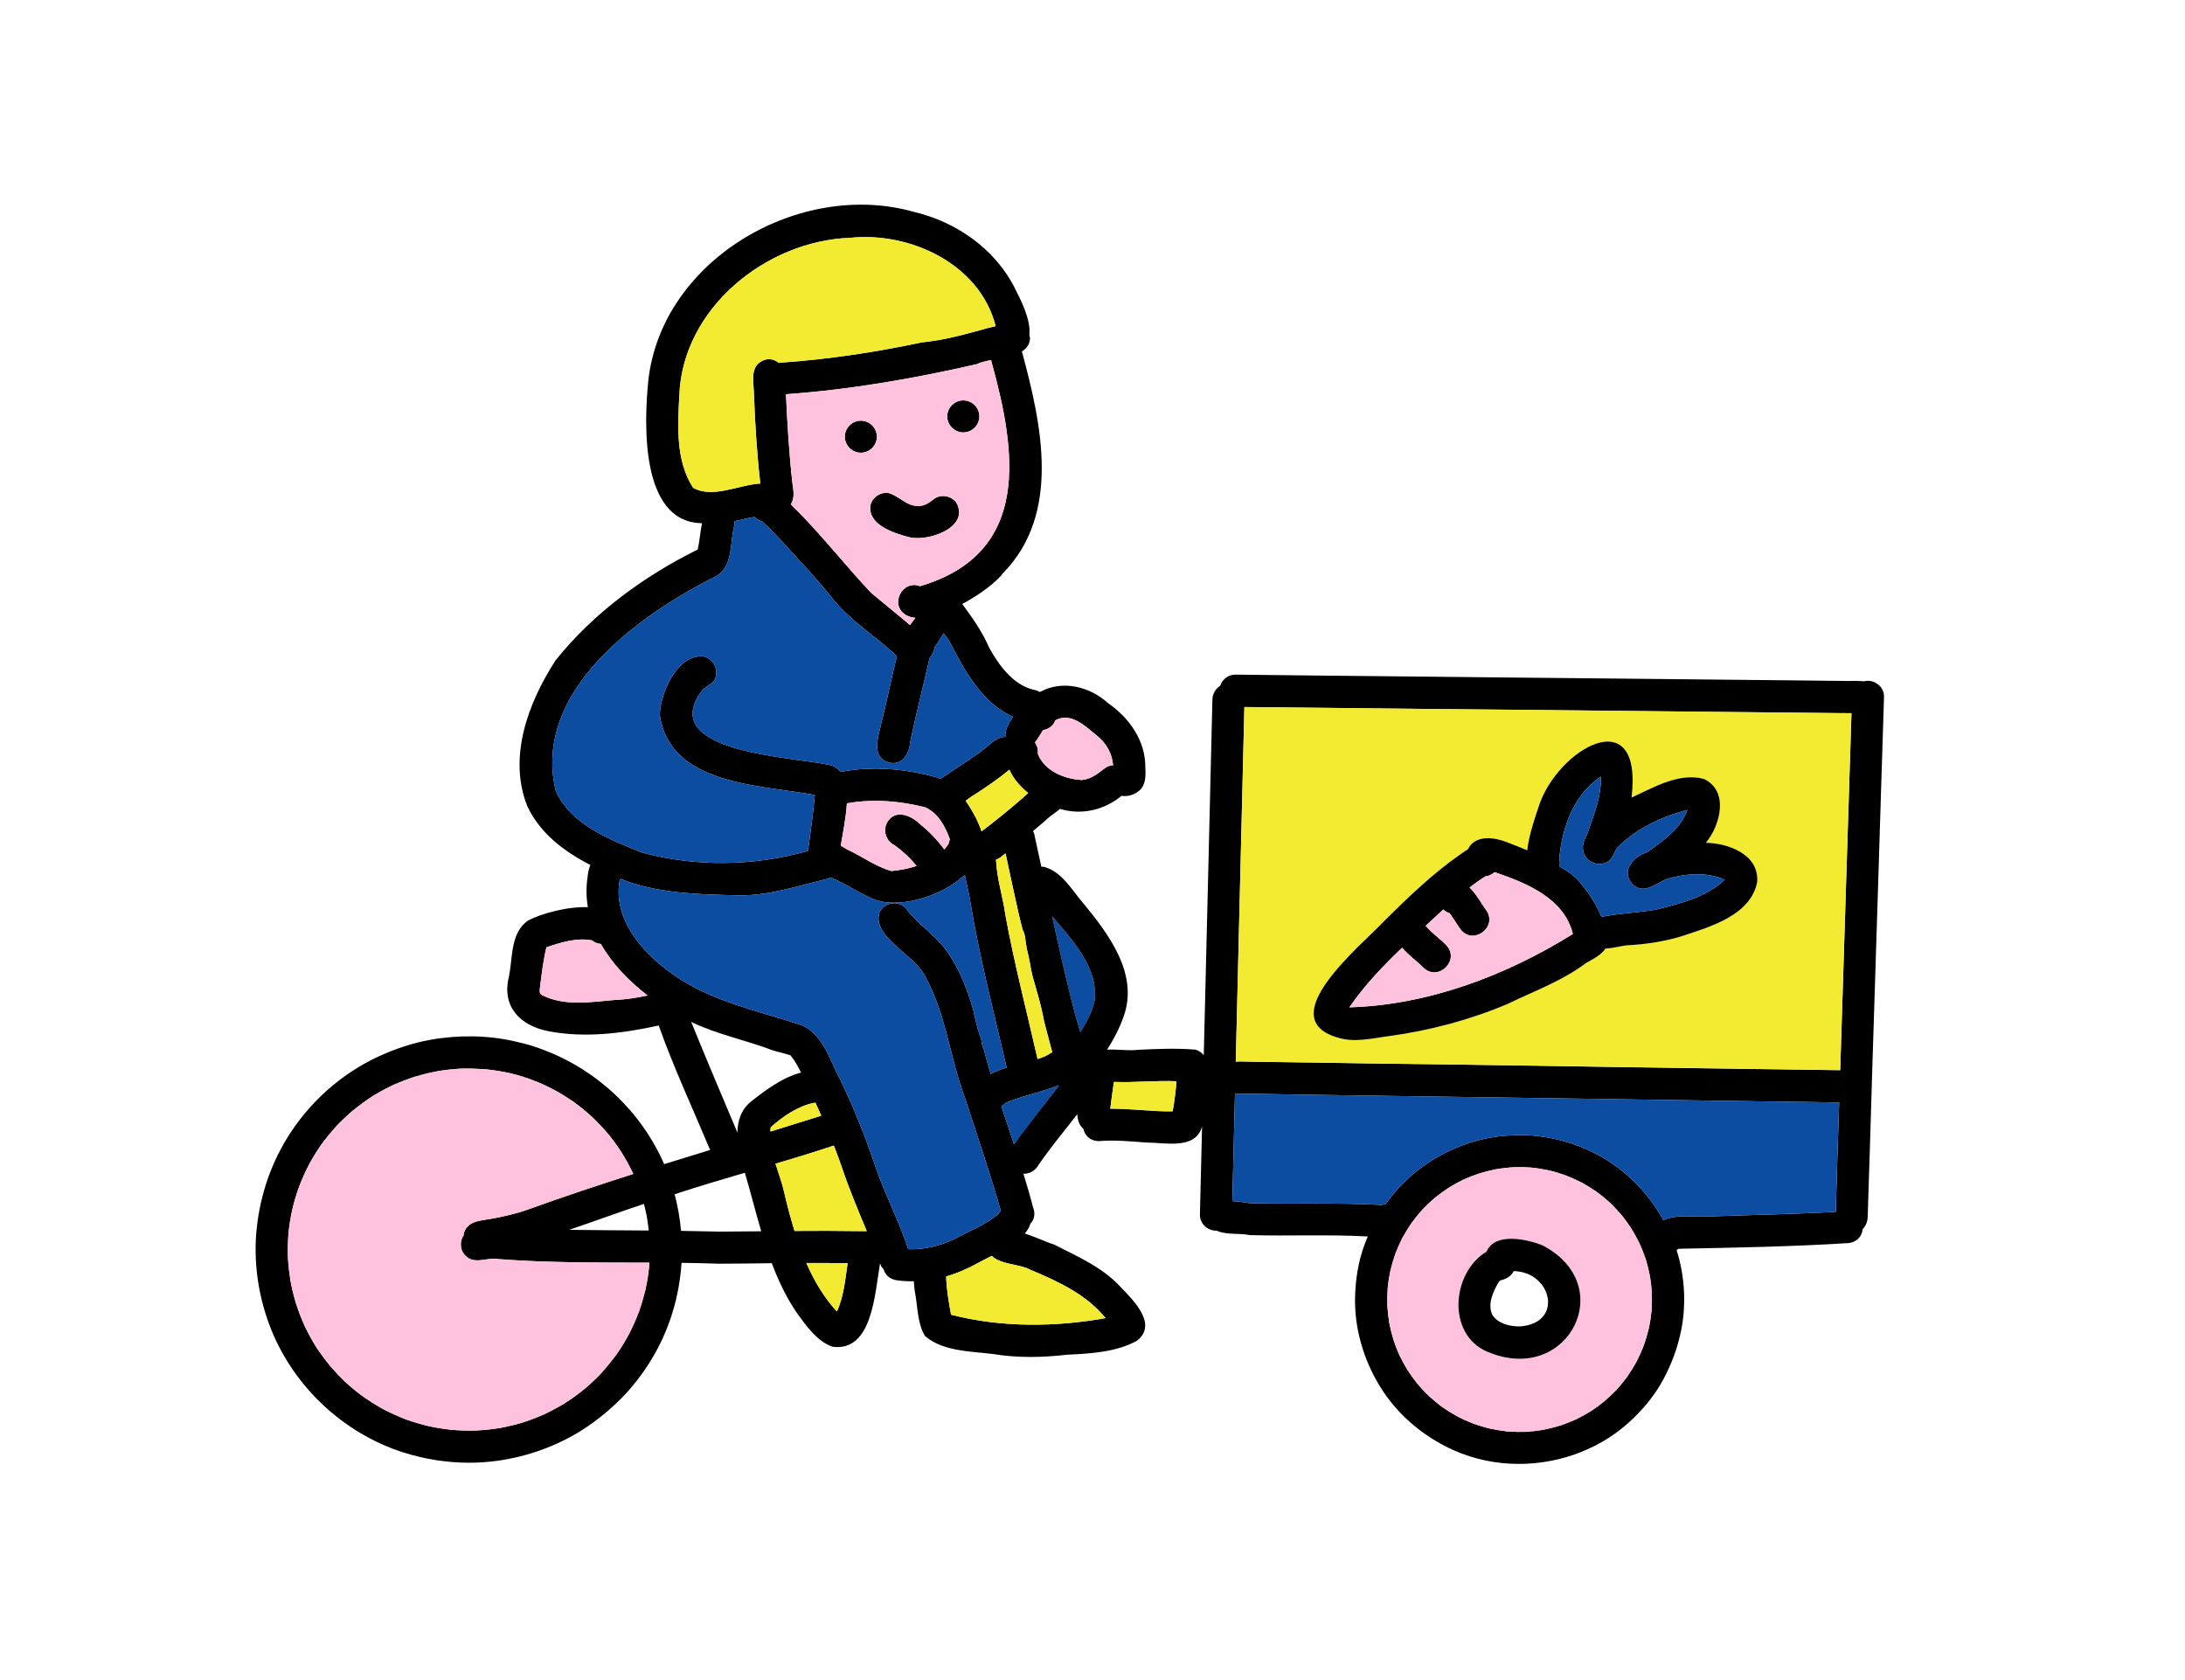 <?xml version="1.0" encoding="UTF-8"?>
<svg id="Calque_13" data-name="Calque 13" xmlns="http://www.w3.org/2000/svg" viewBox="0 0 256.15 196.89">
  <path d="M88,129.16c1.7-1.35,3.73-2.88,5.92-3.43-.36-.71-.71-1.42-1.22-2.02-.69-.24-1.41-.37-2.1-.59-3.15-1.2-6.5-1.86-9.56-3.33,1.77,4.34,3.6,8.65,5.42,12.97.02-1.36.4-2.63,1.54-3.59Z" fill="none"/>
  <path d="M79.09,139.99c.37,1.41.62,2.84.75,4.29,1.52.02,3.03.04,4.55.09,1.62,0,3.24-.03,4.86-.04-.67-2.28-1.25-4.58-1.93-6.85-2.76.8-5.51,1.62-8.23,2.52Z" fill="none"/>
  <path d="M76.06,144.23c-.06-.56-.13-1.12-.23-1.68-.1-.48-.21-.96-.33-1.43-2.93.97-5.84,2.05-8.76,3.04,3.11.04,6.22.05,9.33.08Z" fill="none"/>
  <path d="M128.32,117.33c-.31,1.32-.96,2.51-1.67,3.66-.19-.65-.38-1.29-.58-1.94-1.01-3.86-1.88-7.75-2.73-11.65,2.48,2.92,5.47,6.1,4.98,9.93Z" fill="#0c4da2"/>
  <path d="M177.45,148.99c-.28.61-.89.94-1.54,1.09-.07.04-.13.1-.19.16-.66,1.08-1.36,2.63-.78,3.86.64,1.05,2.1,1.4,3.27,1.37,5.16-.39,3.68-6.42-.76-6.49Z" fill="none"/>
  <path d="M102.8,51.19c0,1.03-.86,1.88-1.88,1.88s-1.88-.85-1.88-1.88.85-1.88,1.88-1.88,1.88.86,1.88,1.88Z"/>
  <path d="M114.81,48.81c0,1.02-.86,1.88-1.88,1.88s-1.89-.86-1.89-1.88.86-1.88,1.89-1.88,1.88.85,1.88,1.88Z"/>
  <path d="M106.47,62.94c-1.78-.47-4.84-1.47-4.41-3.79.25-.9,1.17-1.49,2.09-1.36,1.29.34,2.15,1.62,3.66,1.52.62-.04,1.16-.4,1.64-.79.8-.63,2.02-.44,2.64.36,1.72,2.95-3.39,4.71-5.62,4.06Z"/>
  <path d="M134.41,133.93s-.02,0-.04,0c0,0-.01,0-.02,0h.05Z"/>
  <path d="M218.93,79.81c-.13,0-.26.02-.39.05-.04,0-.07-.01-.11-.01-.49-.04-.97-.04-1.46-.03-.22,0-.44,0-.66,0-1.47-.02-2.94-.04-4.41-.05-7.49-.08-14.98-.15-22.47-.23-7.57-.08-15.15-.14-22.73-.23-7.28-.08-14.57-.13-21.86-.23-.83-.01-1.55.55-1.8,1.31-.54.34-.89.94-.91,1.62v.19c-.02.66-.03,1.32-.05,1.98-.18,7.42-.36,14.84-.54,22.27-.14,5.74-.28,11.49-.42,17.24-.23-.29-.54-.52-.95-.65-2.24-.19-4.55-.09-6.8.02-1.17.14-2.4-.09-3.58-.02.79-1.25,1.48-2.55,1.96-3.96,1.72-4.93-1.75-9.55-4.73-13.17-1.37-1.57-2.51-3.74-4.64-4.3-.1-.02-.2-.01-.3-.01-.25-1.18-.51-2.36-.77-3.53-.03-.25-.11-.47-.2-.66.48-.4.96-.8,1.43-1.21.41-.44,1.12-.88,1.73-1.38,2.52.76,5.18.14,7.21-1.53.67.1,1.42-.09,1.97-.53.87-.63.88-1.78.82-2.76.04-3.16-1.86-5.83-4.38-7.59-2.14-1.93-5.32-2.73-7.93-1.32-.03,0-.07.01-.11.01-.2-.12-.45-.22-.73-.26-2.37-.58-4.02-2.87-5.15-4.9-.8-1.87-1.97-3.51-3.16-5.14,2.11-1.13,4.04-2.6,4.81-3.65,6.83-7.01,4.46-17.52,2.18-25.95.55-.34.92-.83.95-1.56-.02-.16-.05-.3-.08-.43.22-1.72-1.09-4.24-1.73-5.49-2.33-4.58-6.85-7.71-11.79-8.88-13.37-3.8-29.59,5.58-31.15,19.79-.5,5.02-.92,16.34,6.04,16.69.08.01.17.01.26.01-.22,1.02-.27,2.08-.51,3.09-6.32,3.12-12.26,7.48-16.67,13-3.19,4.94-5.61,11.34-3.29,17.11,1.51,3.18,4.3,5.28,7.38,6.86-.16.39-.28.85-.33,1.42-.18,1.22-.15,2.4.03,3.53-2.49-.1-5.57.81-6.96,1.54-2.13,1.4-1.83,4.38-2.29,6.61-.87,3.55,1.35,5.77,4.71,6.4,4.2.8,8.65.24,12.85-.68,1.76,4.94,4,9.74,6.03,14.59-1.8.55-3.6,1.1-5.39,1.66-2.67-6.14-7.84-11.02-14.1-13.38-.21-.08-.41-.16-.62-.23-.04-.02-.09-.03-.13-.05-.09-.03-.19-.06-.29-.09-.8-.28-1.63-.48-2.45-.66-3.08-.7-6.51-.76-9.86-.16-1.97.36-4.09,1.04-6.12,1.99-4.28,2-8.06,5.33-10.62,9.51-2.14,3.47-3.37,7.43-3.65,11.48-.25,3.74.39,7.52,1.78,10.99,2.72,6.76,8.51,12.16,15.45,14.38,2.5.8,5.13,1.22,7.76,1.22,1.11,0,2.22-.08,3.32-.23,3.49-.49,6.86-1.69,9.85-3.56,1.91-1.22,3.63-2.64,5.17-4.29,2.53-2.75,4.46-6.08,5.53-9.67.13-.45.26-.9.37-1.36.01-.08.03-.16.05-.23,0-.04,0-.08.02-.12.03-.09.05-.19.07-.29.06-.28.12-.57.17-.86.16-.93.28-1.88.34-2.82,1.47.02,2.94.05,4.4.1,2.06,0,4.12-.03,6.18-.06.77,2.07,1.72,4.06,3,5.92,1.09,1.48,2.3,3.22,4.09,3.87,4.71.67,4.99-6.29,5.6-9.77.05.13.11.26.16.39.07.1.16.2.25.28.17.63.66,1.16,1.52,1.31.68.1,1.36.13,2.03.12.02.45.07.9.13,1.28.33,1.69.27,3.62,1.17,5.13,2.09,1.81,5.28,1.79,7.92,2.11,2.91.48,5.82.43,8.74.09,2.74-.13,5.72-.29,8.17-1.62,2.49-1.89-.31-4.68-1.81-6.23-2.13-2.37-5.1-3.65-7.89-5.07-.81-.24-2.11-.86-3.42-1.29.31-.36.54-.74.65-1.13.43-.47.63-1.15.32-1.92-.34-1.33-.73-2.64-1.13-3.95.73.02,1.45-.39,1.79-1.08,1.41-2.02,2.98-3.93,4.5-5.87,0-.02.01-.03.02-.04.04.72.25,1.34.72,1.72.16.76.76,1.43,1.8,1.44,1.87-.14,3.7.02,5.56.17h.04c2.22,0,5.75.88,6.51-1.89-.08,3.43-.17,6.85-.25,10.28v.09c-.02,1.02.89,1.85,1.89,1.85h.09c1.07.52,2.73.27,3.86.52,4.61.13,9.23-.1,13.84.16-.16.38-.32.77-.46,1.17-.66,1.85-.97,3.83-1.03,5.79-.12,3.71.96,7.41,2.88,10.56,2.03,3.34,5.12,5.94,8.66,7.53,2.42,1.08,5.04,1.61,7.66,1.61,4.97,0,9.93-1.89,13.5-5.43,1.34-1.32,2.53-2.79,3.42-4.45.95-1.76,1.64-3.6,2.06-5.56.67-3.13.49-6.55-.49-9.63.07-.05.15-.09.22-.15,6.67-.13,13.35-.25,20.01-.67,1.02-.17,1.51-.88,1.59-1.64.35-.36.56-.86.58-1.4h0c.19-5.69.36-11.38.53-17.06.23-7.35.47-14.7.7-22.06.23-7.23.44-14.46.68-21.68,0-.09,0-.17,0-.25.03-1.03-.97-1.85-1.94-1.82ZM122.28,85.58c.62-.1,1.19-.47,1.44-1.15,1.85-.99,3.51.7,4.86,1.79,1.1.87,1.8,2.1,1.91,3.48-.36.02-.71.14-1.01.38-.78.62-1.64,1.27-2.67,1.35-2.03-.11-4.39-1.06-5.15-3.09.06-.53-.08-.97-.34-1.3.36-.46.67-1,.96-1.46ZM75.82,142.55c.1.57.17,1.13.23,1.69-3.11-.02-6.22-.04-9.32-.08,2.92-.99,5.83-2.07,8.76-3.04.12.48.23.95.33,1.43ZM76.11,148.32c-.07.67-.15,1.35-.28,2.02-.05.27-.12.54-.16.81-.02.06-.03.11-.04.16-.2.81-.44,1.61-.71,2.4-.35.91-.74,1.79-1.18,2.66-.45.83-.94,1.63-1.48,2.41-.53.71-1.09,1.4-1.68,2.07-.03.04-.07.07-.1.11-.59.63-1.22,1.22-1.88,1.78-.72.59-1.46,1.15-2.25,1.65l-.29.19c-.6.35-1.42.8-2.26,1.2-.67.3-1.52.63-2.39.92-.75.24-1.74.48-2.75.68-.92.15-1.85.25-2.78.3-.95.03-1.9.01-2.85-.07-.89-.09-1.77-.23-2.65-.41-.94-.22-1.86-.49-2.77-.81-.88-.34-1.73-.72-2.57-1.15h-.03s-.02-.02-.03-.03c-.8-.44-1.6-.94-2.38-1.48-.77-.56-1.5-1.16-2.2-1.81-.55-.53-1.13-1.14-1.68-1.78-.58-.71-1.12-1.44-1.63-2.2-.5-.8-.95-1.62-1.35-2.46-.39-.86-.73-1.72-1.02-2.62-.23-.72-.47-1.68-.66-2.67-.14-.86-.24-1.72-.3-2.6-.04-1.02-.02-2.04.06-3.06.09-.86.22-1.71.4-2.56.23-1.01.52-2,.88-2.97.35-.89.73-1.74,1.17-2.58.43-.78.92-1.57,1.46-2.34.52-.7,1.07-1.37,1.65-2.02.52-.55,1.18-1.19,1.88-1.79.77-.64,1.57-1.22,2.4-1.77.68-.41,1.36-.8,2.07-1.14.17-.08.34-.16.5-.24.62-.27,1.47-.6,2.33-.89.81-.24,1.64-.45,2.47-.61.14-.03.28-.06.42-.08.63-.11,1.52-.21,2.41-.27,1-.04,2,0,3,.06.93.1,1.85.24,2.75.43l.21.05c.33.07.92.23,1.5.41.2.08.41.14.61.2h0c.13.05.25.09.38.14t.02.01c.06.02.12.04.18.07.75.28,1.59.66,2.41,1.09l.07.04s.06.03.09.05c.7.38,1.42.83,2.12,1.31.78.57,1.52,1.17,2.23,1.82.68.65,1.32,1.33,1.92,2.04.56.7,1.08,1.42,1.56,2.17.46.75.88,1.51,1.26,2.3.02.05.04.1.06.15-4.09,1.31-8.17,2.66-12.21,4.12-1.57.58-3.72,1.05-5.51,1.31-.6.11-1.2.24-1.64.69-.34.31-.5.71-.54,1.12-.01.02-.03.04-.05.06-.42.69-.33,1.71.28,2.28,1.08,1.11,2.55.14,3.87.4,5.88.45,11.78.4,17.68.42,0,.1,0,.21,0,.31ZM120.73,112.82c.05.24.09.49.12.73.07.28.13.57.19.85.04.15.07.28.12.43.07.27.15.54.23.81.02.09.05.19.08.28.17.6.34,1.19.49,1.79.1.4.2.8.28,1.2.05.26.12.54.16.82.31,1.21.64,2.41.96,3.62-.15.06-.3.14-.44.25-.34.2-.78.38-1.29.54v-.02c-1.26-5.54-2.72-11.15-3.76-16.82-.31-2.26-.99-4.17-1.11-6.51v-.02c.18-.06.35-.14.5-.26.21-.15.41-.32.62-.48.51,2.39,1.02,4.78,1.56,7.18.15.6.31,1.2.45,1.8.03.04.06.08.08.13.19.43.23.91.29,1.37.04.25.08.5.12.74.13.51.24,1.01.34,1.53.01.01.01.02.01.04ZM120.54,92.95c-.36.33-.7.64-1,.89-1.33,1.15-2.88,2.41-4.47,3.61-.18-.53-.41-1.03-.6-1.45-.37-.72-.78-1.45-1.27-2.13.4-.29.79-.6,1.2-.82,1.35-.88,2.69-1.79,3.93-2.83.46,1.05,1.26,1.98,2.21,2.73ZM107.86,68.71c-2.1-.81-3.62,2.21-1.66,3.38.31.19.69.29,1.1.33-.04.06-.07.12-.12.17-.16.22-.34.45-.5.68-1.49-1.28-3.04-2.5-4.55-3.77-2.91-3.09-5.54-6.45-8.52-9.48-.3-.27-.6-.59-.9-.91.47-.69.32-1.57.2-2.36-.4-3.5-.61-7.02-.77-10.54,7.53-.53,15-1.84,22.37-3.52.44-.22,1.04-.36,1.68-.48.02.09.03.17.06.26,2.91,10.51,4.67,22.38-8.39,26.24ZM81.25,57.17c-2.04-3.15-1.81-7.22-1.61-10.82.36-10.19,10.17-18.12,20-18.47,7.09-.74,15.23,3.08,17.08,10.34-.32.09-.63.17-.91.23-2.67.73-4.93,1.4-7.79,1.69-5.42,1.15-10.83,1.97-16.38,2.36-.11,0-.22.02-.33.04-.57-.46-1.33-.62-2.06-.18-1.33.76-.9,2.43-.87,3.7.13,3.55.35,7.09.75,10.62-2.53.14-5.59,1.8-7.88.49ZM65.14,92.67c-2.78-11.71,9.85-20.67,18.98-25.22,1.87-1.28,1.42-3.97,1.98-5.91.03-.16.02-.31.01-.45.5-.1.99-.21,1.49-.34.27-.06.56-.11.85-.15.25.26.57.46.93.54,1.18,1.09,2.27,2.27,3.34,3.46,1.74,1.9,3.49,3.79,5.09,5.82,2.11,2.52,4.97,4.25,7.34,6.51-.65,2.45-1.09,4.97-1.73,7.4-.34,1.71-1.55,4.6.99,5.09,1.46.22,2.2-1.17,2.29-2.43.66-3.19,1.54-6.62,2.28-9.86.36-.41.55-.86.61-1.31.37-.48.7-1.05,1.02-1.6.25.32.48.63.67.91,1.74,3.4,3.87,7.33,7.48,8.89-.53.77-.97,1.6-.9,2.36-.95-.02-1.67.74-2.37,1.32-.81.65-1.68,1.23-2.55,1.81-.74.49-1.77,1.18-2.63,1.74-.03.02-.04.04-.06.06-.14-.06-.28-.13-.42-.18-3.62-1.02-7.59-1.37-11.29-.65-.34-.42-.79-.73-1.43-.84-4.03-.91-20.07-1.41-14.9-8.58.53-.78,1.64-.8,1.74-2.01.13-.99-.59-2.01-1.61-2.12-3.02-.12-4.89,4.28-5,6.83,1.14,8.28,11.75,8.24,18.18,9.42-.17,2.2-.52,4.38-.8,6.56-6.32,1.8-13.04,1.9-19.41.21-3.82-1.54-8.4-3.26-10.17-7.28ZM104.85,99.06c.96.7,1.86,1.51,2.6,2.45-.99.32-2.02.51-2.95.59-1.85-.51-3.45-1.74-5.2-2.53-.22-.14-.47-.3-.74-.44.26-1.51.62-3.31.72-4.95.05-.01.1-.03.15-.04,2.99-.51,6.13-.25,9.05.5,1.48.67,2.32,2.2,2.88,3.75-.07.15-.13.32-.16.51-.14.24-.31.46-.5.67-.81-1.11-1.77-2.1-2.84-2.96-1.04-1.03-2.9-1.81-3.84-.24-.56.93-.17,2.23.83,2.69ZM72.02,117.22c-2.79.24-5.74.74-8.37-.52-.34-.13-.43-.43-.37-.76.21-1.64.38-3.3.78-4.9,1.67-.57,3.54-1.14,5.31-.82.32.26.69.39,1.07.43,1.32,2.33,3.28,4.36,5.48,6.04-1.28.27-2.58.48-3.9.53ZM81.03,119.79c3.05,1.47,6.4,2.12,9.56,3.33.69.22,1.41.35,2.09.59.51.61.87,1.32,1.23,2.02-2.19.56-4.22,2.09-5.92,3.44-1.14.95-1.52,2.23-1.54,3.59-1.83-4.31-3.65-8.63-5.42-12.97ZM84.38,144.37c-1.51-.04-3.03-.07-4.54-.09-.13-1.45-.38-2.88-.75-4.29,2.72-.9,5.47-1.71,8.23-2.52.67,2.27,1.25,4.58,1.92,6.86-1.62.02-3.24.03-4.86.04ZM90.31,132.64c.01-.17.01-.33.04-.5,1.43-1.28,3.23-2.51,5.11-2.87h.14c.23.5.46,1,.68,1.51-1.99.63-3.98,1.25-5.97,1.86ZM98.11,153.73c-1.54-1.67-2.68-3.62-3.58-5.68,1.61-.01,3.23,0,4.84.02-.29,1.91-.44,3.88-1.26,5.66ZM100.81,144.31c-2.55-.04-5.11-.04-7.67-.02-.46-1.49-.85-2.99-1.2-4.48-.24-1.12-.67-2.25-1.03-3.4,2.29-.67,4.58-1.37,6.84-2.13.33.84.65,1.69.94,2.55.83,2.48,1.88,4.99,2.92,7.48-.28,0-.55.01-.8,0ZM106.48,146.43c-1.16-3.52-2.96-6.85-4.09-10.37-1.08-3.18-2.36-6.32-3.84-9.4-1.31-2.4-2.14-5.84-5.08-6.66-5-1.61-10.3-2.71-14.65-5.84-3.48-2.45-6.99-6.4-6.18-10.96.05-.07.08-.13.13-.19.24.1.48.2.72.29,4.15,1.47,8.79,1.55,13.2,1.65,3.5.03,6.84-1.1,10.21-1.91.03-.01.06-.02.09-.03.07-.02.14-.05.21-.08.01-.01.04-.01.05-.02.05-.02.09-.04.13-.06.25.12.49.24.74.33,1.36.67,2.65,1.49,4.04,2.11,2.87,1.37,8.14-.09,10.95-2.75.18,1.06.49,2.11.64,3.15,1.04,6.4,2.77,12.97,4.25,19.41,0,.02.01.03.01.04-.67.21-1.31.45-1.86.75-.31-1-.6-2.01-.86-3.03-.09-.16-.15-.34-.19-.52-.02-.17-.05-.33-.07-.5-.01-.02-.01-.04-.01-.07-.03-.05-.04-.11-.06-.16-.1-.24-.19-.48-.26-.73-.04-.13-.07-.27-.11-.4-.05-.2-.1-.39-.15-.58-.11-.48-.25-.98-.33-1.48-.67-2.29-1.5-4.51-2.82-6.51-1.28-2.01-3.33-3.28-4.83-5.08-.71-1.36-2.8-1.23-3.37.17-.86,2.87,4.21,4.94,5.36,7.44,2.46,4.37,2.91,9.6,4.68,14.26,1.4,4.32,2.95,8.83,4.2,13.26-.15.15-.29.3-.43.46-1.38,1.13-3.1,1.8-4.66,2.63-1.65.89-3.77,1.46-5.76,1.38ZM120.79,148.84c3.24,1.36,6.57,2.89,8.82,5.67-5.95,1.06-12.23,1.11-18.12-.4-.26-1.48-.54-2.98-.57-4.49,1.26-.36,2.48-.88,3.63-1.52.42-.24,1.03-.54,1.72-.89.99,1.03,3.26.94,4.52,1.63ZM123.28,128.33c-.28.37-.57.75-.86,1.11-1.19,1.56-2.44,3.08-3.55,4.69-.49-1.49-.99-2.97-1.48-4.46.18-.11.35-.23.49-.39,1.54-.66,3.19-1.03,4.78-1.55.49-.16,1-.32,1.48-.52l-.86,1.12ZM128.32,117.33c-.31,1.32-.96,2.51-1.67,3.66-.19-.65-.38-1.29-.58-1.94-1.01-3.86-1.88-7.75-2.73-11.65,2.48,2.92,5.47,6.1,4.98,9.93ZM137.47,130.27c-2.44.04-4.87-.33-7.31-.31.12-1.05.27-2.09.43-3.14,2.44.1,4.89-.18,7.33-.08-.09,1.18-.24,2.37-.45,3.53ZM193.61,153.67c-.07.7-.18,1.4-.33,2.09-.16.67-.36,1.33-.59,1.98-.24.63-.52,1.24-.82,1.84-.35.64-.73,1.25-1.15,1.85-.39.52-.8,1.02-1.24,1.51-.46.46-.93.91-1.42,1.33-.51.42-1.04.8-1.59,1.16-.56.35-1.14.66-1.74.96-.59.26-1.18.49-1.79.7-.68.21-1.37.38-2.07.52-.67.11-1.34.19-2.01.23-.73.02-1.45,0-2.17-.05-.65-.08-1.28-.18-1.92-.31-.7-.16-1.38-.37-2.06-.61-.6-.23-1.19-.49-1.77-.79-.64-.35-1.26-.73-1.87-1.15-.55-.41-1.07-.85-1.58-1.31-.47-.46-.92-.94-1.35-1.45-.41-.51-.78-1.04-1.14-1.59-.34-.56-.65-1.13-.94-1.72-.27-.6-.5-1.21-.71-1.84-.19-.62-.34-1.24-.47-1.88-.12-.7-.2-1.4-.24-2.11-.02-.72,0-1.43.05-2.14.07-.66.17-1.3.31-1.95.16-.68.36-1.34.59-2,.24-.62.51-1.22.8-1.81.33-.59.68-1.16,1.05-1.72.44-.6.9-1.16,1.39-1.71.46-.47.94-.92,1.45-1.35.53-.42,1.07-.81,1.64-1.18.51-.31,1.03-.59,1.56-.86.64-.29,1.28-.54,1.94-.76.63-.19,1.26-.35,1.9-.48.73-.13,1.47-.21,2.21-.25.65-.02,1.29-.01,1.94.04.72.07,1.44.19,2.15.34.49.11,1.22.33,1.93.58.66.26,1.3.55,1.93.87.58.33,1.14.68,1.69,1.05.56.41,1.09.85,1.6,1.31.49.48.96.99,1.41,1.52.36.46.71.94,1.03,1.43.34.55.65,1.11.94,1.68.3.65.56,1.31.79,1.99.19.64.35,1.29.48,1.94.11.66.18,1.33.23,2,.02.7.01,1.4-.04,2.1ZM215.21,142.05c-4.99.28-10.04.36-15.09.55-1.69.07-3.53-.29-5.12.42-1.5-2.68-3.57-5.01-6.15-6.73-2.58-1.72-5.52-2.76-8.59-3.12-.05-.01-.1-.02-.14-.02-.03-.01-.05-.01-.07-.01s-.05,0-.07,0h-.01s-.1-.01-.15-.01c-.39-.07-.82-.06-1.21-.07-.76-.02-1.52.02-2.29.08-1.52.14-3.05.47-4.5.98-3.61,1.27-6.93,3.62-9.17,6.74-.07.09-.13.19-.19.29-.17.02-.34.05-.51.09-5.12-.28-10.26-.09-15.39-.2-.59-.09-1.35-.21-2.09-.25.11-4.2.21-8.4.31-12.61.06.01.12.02.19.02,2.49,0,4.99.08,7.48.11,2.76.03,5.52.08,8.27.12,7.67.12,15.34.22,23.01.33,7.38.11,14.76.22,22.13.33,3.25.04,6.5.08,9.75.14-.14,4.27-.29,8.55-.4,12.83ZM216.41,103.81c-.22,7.22-.45,14.43-.68,21.64-1.9-.03-3.8-.05-5.7-.08-6.97-.11-13.93-.18-20.9-.3-7.63-.14-15.27-.23-22.9-.34-3.78-.05-7.56-.09-11.34-.16-1.86-.03-3.72-.06-5.58-.08-.95-.01-1.89-.03-2.84-.04-.52,0-1.07-.06-1.6,0,.17-6.86.33-13.72.5-20.58.17-7,.34-13.99.51-20.99,2.92.04,5.85.06,8.77.09,7.49.08,14.97.17,22.46.23,7.7.07,15.4.17,23.09.24,3.65.03,7.3.07,10.94.11,1.61.02,3.23.03,4.84.05.36,0,.71.01,1.07.01-.21,6.7-.43,13.46-.64,20.21Z"/>
  <path d="M76.12,148.01c0,.1,0,.21,0,.31-.07.67-.15,1.35-.28,2.02-.05.27-.12.54-.16.81-.02.06-.03.11-.04.16-.2.81-.44,1.61-.71,2.4-.35.91-.74,1.79-1.18,2.66-.45.83-.94,1.63-1.48,2.41-.53.71-1.09,1.4-1.68,2.07-.03.04-.07.07-.1.11-.59.63-1.22,1.22-1.88,1.78-.72.59-1.46,1.15-2.25,1.65l-.29.19c-.6.35-1.42.8-2.26,1.2-.67.3-1.52.63-2.39.92-.75.24-1.74.48-2.75.68-.92.15-1.85.25-2.78.3-.95.03-1.9.01-2.85-.07-.89-.09-1.77-.23-2.65-.41-.94-.22-1.86-.49-2.77-.81-.88-.34-1.73-.72-2.57-1.15h-.03s-.02-.02-.03-.03c-.8-.44-1.6-.94-2.38-1.48-.77-.56-1.5-1.16-2.2-1.81-.55-.53-1.13-1.14-1.68-1.78-.58-.71-1.12-1.44-1.63-2.2-.5-.8-.95-1.62-1.35-2.46-.39-.86-.73-1.72-1.02-2.62-.23-.72-.47-1.68-.66-2.67-.14-.86-.24-1.72-.3-2.6-.04-1.02-.02-2.04.06-3.06.09-.86.22-1.71.4-2.56.23-1.01.52-2,.88-2.97.35-.89.73-1.74,1.17-2.58.43-.78.92-1.57,1.46-2.34.52-.7,1.07-1.37,1.65-2.02.52-.55,1.18-1.19,1.88-1.79.77-.64,1.57-1.22,2.4-1.77.68-.41,1.36-.8,2.07-1.14.17-.08.34-.16.5-.24.62-.27,1.47-.6,2.33-.89.81-.24,1.64-.45,2.47-.61.14-.03.28-.06.42-.08.63-.11,1.52-.21,2.41-.27,1-.04,2,0,3,.06.93.1,1.85.24,2.75.43l.21.05c.33.07.92.23,1.5.41.2.08.41.14.61.2h0c.13.05.25.09.38.14t.02.01c.06.02.12.04.18.07.75.28,1.59.66,2.41,1.09l.07.04s.06.03.09.05c.7.38,1.42.83,2.12,1.31.78.57,1.52,1.17,2.23,1.82.68.65,1.32,1.33,1.92,2.04.56.7,1.08,1.42,1.56,2.17.46.75.88,1.51,1.26,2.3.02.05.04.1.06.15-4.09,1.31-8.17,2.66-12.21,4.12-1.57.58-3.72,1.05-5.51,1.31-.6.11-1.2.24-1.64.69-.34.31-.5.71-.54,1.12-.01.02-.03.04-.05.06-.42.69-.33,1.71.28,2.28,1.08,1.11,2.55.14,3.87.4,5.88.45,11.78.4,17.68.42Z" fill="#ffc2de"/>
  <path d="M193.65,151.57c-.05-.67-.12-1.34-.23-2-.13-.65-.29-1.3-.48-1.94-.23-.68-.49-1.34-.79-1.99-.29-.57-.6-1.13-.94-1.68-.32-.49-.67-.97-1.03-1.43-.45-.53-.92-1.04-1.41-1.52-.51-.46-1.04-.9-1.6-1.31-.55-.37-1.11-.72-1.69-1.05-.63-.32-1.27-.61-1.93-.87-.71-.25-1.44-.47-1.93-.58-.71-.15-1.43-.27-2.15-.34-.65-.05-1.29-.06-1.94-.04-.74.04-1.48.12-2.21.25-.64.13-1.27.29-1.9.48-.66.22-1.3.47-1.94.76-.53.27-1.05.55-1.56.86-.57.37-1.11.76-1.64,1.18-.51.43-.99.88-1.45,1.35-.49.55-.95,1.11-1.39,1.71-.37.56-.72,1.13-1.05,1.72-.29.59-.56,1.19-.8,1.81-.23.66-.43,1.32-.59,2-.14.65-.24,1.29-.31,1.95-.05.71-.07,1.42-.05,2.14.04.71.12,1.41.24,2.11.13.64.28,1.26.47,1.88.21.63.44,1.24.71,1.84.29.59.6,1.16.94,1.72.36.55.73,1.08,1.14,1.59.43.51.88.99,1.35,1.45.51.46,1.03.9,1.58,1.31.61.42,1.23.8,1.87,1.15.58.3,1.17.56,1.77.79.68.24,1.36.45,2.06.61.64.13,1.27.23,1.92.31.72.05,1.44.07,2.17.05.67-.04,1.34-.12,2.01-.23.7-.14,1.39-.31,2.07-.52.61-.21,1.2-.44,1.79-.7.6-.3,1.18-.61,1.74-.96.55-.36,1.08-.74,1.59-1.16.49-.42.96-.87,1.42-1.33.44-.49.85-.99,1.24-1.51.42-.6.8-1.21,1.15-1.85.3-.6.58-1.21.82-1.84.23-.65.43-1.31.59-1.98.15-.69.26-1.39.33-2.09.05-.7.06-1.4.04-2.1ZM174.85,158.64c-5.31-1.76-4.83-9.37-.57-11.94.96-2.28,4.74-1.46,6.55-.72,8.89,4.61,3.16,16.1-5.98,12.66Z" fill="#ffc2de"/>
  <path d="M215.61,129.22c-.14,4.27-.29,8.55-.4,12.83-4.99.28-10.04.36-15.09.55-1.69.07-3.53-.29-5.12.42-1.5-2.68-3.57-5.01-6.15-6.73-2.58-1.72-5.52-2.76-8.59-3.12-.05-.01-.1-.02-.14-.02-.03-.01-.05-.01-.07-.01s-.05,0-.07,0h-.01s-.1-.01-.15-.01c-.39-.07-.82-.06-1.21-.07-.76-.02-1.52.02-2.29.08-1.52.14-3.05.47-4.5.98-3.61,1.27-6.93,3.62-9.17,6.74-.07.09-.13.19-.19.29-.17.02-.34.05-.51.09-5.12-.28-10.26-.09-15.39-.2-.59-.09-1.35-.21-2.09-.25.11-4.2.21-8.4.31-12.61.06.01.12.02.19.02,2.49,0,4.99.08,7.48.11,2.76.03,5.52.08,8.27.12,7.67.12,15.34.22,23.01.33,7.38.11,14.76.22,22.13.33,3.25.04,6.5.08,9.75.14Z" fill="#0c4da2"/>
  <path d="M215.98,83.59c-1.61-.02-3.23-.03-4.84-.05-3.64-.04-7.29-.08-10.94-.11-7.69-.07-15.39-.17-23.09-.24-7.49-.06-14.97-.15-22.46-.23-2.92-.03-5.85-.05-8.77-.09-.17,7-.34,13.99-.51,20.99-.17,6.86-.33,13.72-.5,20.58.53-.05,1.08,0,1.6,0,.95.01,1.89.03,2.84.04,1.86.02,3.72.05,5.58.08,3.78.07,7.56.11,11.34.16,7.63.11,15.27.2,22.9.34,6.97.12,13.93.19,20.9.3,1.9.03,3.8.05,5.7.08.23-7.21.46-14.42.68-21.64.21-6.75.43-13.51.64-20.21-.36,0-.71-.01-1.07-.01ZM197.06,109.77c-2.07.62-4.2.93-6.35,1.04-.72.09-1.65.34-2.5.38-.46.73-1.46,1.24-2.26,1.68-2.79,2.11-6.08,3.29-9.19,4.8-4.4,1.87-9.11,3.12-13.85,3.77-1.96.25-3.98.79-5.94.23-8.1-2.22,2.69-10.89,5.34-13.75,2.8-2.78,5.65-5.51,8.87-7.76.3-.21.6-.43.92-.62.48-1.06,1.9-1.81,4.5-.84.82.31,1.63.63,2.44.97.21-1.89.98-4.01,1.34-5.12,2.15-6.74,12.26-12.61,10.89-1.06,2.58-1.18,5.55-2.96,8.46-2.19,3,1.38,1.96,5.45.25,7.49,2.67.05,6.24,1.37,6.02,4.58-.76,3.96-5.59,5.29-8.94,6.4Z" fill="#f3ea32"/>
  <path d="M137.92,126.74c-.09,1.18-.24,2.37-.45,3.53-2.44.04-4.87-.33-7.31-.31.12-1.05.27-2.09.43-3.14,2.44.1,4.89-.18,7.33-.08Z" fill="#f3ea32"/>
  <path d="M129.61,154.51c-5.95,1.06-12.23,1.11-18.12-.4-.26-1.48-.54-2.98-.57-4.49,1.26-.36,2.48-.88,3.63-1.52.42-.24,1.03-.54,1.72-.89.99,1.03,3.26.94,4.52,1.63,3.24,1.36,6.57,2.89,8.82,5.67Z" fill="#f3ea32"/>
  <path d="M75.92,116.69c-1.28.27-2.58.48-3.9.53-2.79.24-5.74.74-8.37-.52-.34-.13-.43-.43-.37-.76.21-1.64.38-3.3.78-4.9,1.67-.57,3.54-1.14,5.31-.82.32.26.69.39,1.07.43,1.32,2.33,3.28,4.36,5.48,6.04Z" fill="#ffc2de"/>
  <path d="M99.37,148.07c-.29,1.91-.44,3.88-1.26,5.66-1.54-1.67-2.68-3.62-3.58-5.68,1.61-.01,3.23,0,4.84.02Z" fill="#f3ea32"/>
  <path d="M96.28,130.78c-1.99.63-3.98,1.25-5.97,1.86.01-.17.01-.33.04-.5,1.43-1.28,3.23-2.51,5.11-2.87h.14c.23.5.46,1,.68,1.51Z" fill="#f3ea32"/>
  <path d="M101.61,144.31c-.28,0-.55.01-.8,0-2.55-.04-5.11-.04-7.67-.02-.46-1.49-.85-2.99-1.2-4.48-.24-1.12-.67-2.25-1.03-3.4,2.29-.67,4.58-1.37,6.84-2.13.33.84.65,1.69.94,2.55.83,2.48,1.88,4.99,2.92,7.48Z" fill="#f3ea32"/>
  <path d="M118.87,134.13c-.49-1.49-.99-2.97-1.48-4.46.18-.11.35-.23.49-.39,1.54-.66,3.19-1.03,4.78-1.55.49-.16,1-.32,1.48-.52l-5.27,6.92Z" fill="#0c4da2"/>
  <path d="M123.36,123.35c-.15.06-.3.14-.44.25-.34.2-.78.38-1.29.54v-.02c-1.26-5.54-2.72-11.15-3.76-16.82-.31-2.26-.99-4.17-1.11-6.51v-.02c.18-.06.35-.14.5-.26.21-.15.41-.32.62-.48.51,2.39,1.02,4.78,1.56,7.18.15.6.31,1.2.45,1.8.03.04.06.08.08.13.19.43.23.91.29,1.37.04.25.08.5.12.74.13.51.24,1.01.34,1.53.01.01.01.02.01.04.05.24.09.49.12.73.07.28.13.57.19.85.04.15.07.28.12.43.07.27.15.54.23.81.02.09.05.19.08.28.17.6.34,1.19.49,1.79.1.4.2.8.28,1.2.05.26.12.54.16.82.31,1.21.64,2.41.96,3.62Z" fill="#f3ea32"/>
  <path d="M130.49,89.7c-.36.02-.71.14-1.01.38-.78.62-1.64,1.27-2.67,1.35-2.03-.11-4.39-1.06-5.15-3.09.06-.53-.08-.97-.34-1.3.36-.46.67-1,.96-1.46.62-.1,1.19-.47,1.44-1.15,1.85-.99,3.51.7,4.86,1.79,1.1.87,1.8,2.1,1.91,3.48Z" fill="#ffc2de"/>
  <path d="M120.54,92.95c-.36.33-.7.64-1,.89-1.33,1.15-2.88,2.41-4.47,3.61-.18-.53-.41-1.03-.6-1.45-.37-.72-.78-1.45-1.27-2.13.4-.29.79-.6,1.2-.82,1.35-.88,2.69-1.79,3.93-2.83.46,1.05,1.26,1.98,2.21,2.73Z" fill="#f3ea32"/>
  <path d="M111.36,98.39c-.07.15-.13.32-.16.51-.14.24-.31.46-.5.67-.81-1.11-1.77-2.1-2.84-2.96-1.04-1.03-2.9-1.81-3.84-.24-.56.93-.17,2.23.83,2.69.96.7,1.86,1.51,2.6,2.45-.99.32-2.02.51-2.95.59-1.85-.51-3.45-1.74-5.2-2.53-.22-.14-.47-.3-.74-.44.26-1.51.62-3.31.72-4.95.05-.01.1-.03.15-.04,2.99-.51,6.13-.25,9.05.5,1.48.67,2.32,2.2,2.88,3.75Z" fill="#ffc2de"/>
  <path d="M113.13,128.7c1.4,4.32,2.95,8.83,4.2,13.26-.15.15-.29.3-.43.46-1.38,1.13-3.1,1.8-4.66,2.63-1.65.89-3.77,1.46-5.76,1.38-1.16-3.52-2.96-6.85-4.09-10.37-1.08-3.18-2.36-6.32-3.84-9.4-1.31-2.4-2.14-5.84-5.08-6.66-5-1.61-10.3-2.71-14.65-5.84-3.48-2.45-6.99-6.4-6.18-10.96.05-.07.08-.13.13-.19.24.1.48.2.72.29,4.15,1.47,8.79,1.55,13.2,1.65,3.5.03,6.84-1.1,10.21-1.91.03-.01.06-.02.09-.03.07-.02.14-.05.21-.08.01-.01.04-.01.05-.02.05-.02.09-.04.13-.06.25.12.49.24.74.33,1.36.67,2.65,1.49,4.04,2.11,2.87,1.37,8.14-.09,10.95-2.75.18,1.06.49,2.11.64,3.15,1.04,6.4,2.77,12.97,4.25,19.41,0,.02.01.03.01.04-.67.21-1.31.45-1.86.75-.31-1-.6-2.01-.86-3.03-.09-.16-.15-.34-.19-.52-.02-.17-.05-.33-.07-.5-.01-.02-.01-.04-.01-.07-.03-.05-.04-.11-.06-.16-.1-.24-.19-.48-.26-.73-.04-.13-.07-.27-.11-.4-.05-.2-.1-.39-.15-.58-.11-.48-.25-.98-.33-1.48-.67-2.29-1.5-4.51-2.82-6.51-1.28-2.01-3.33-3.28-4.83-5.08-.71-1.36-2.8-1.23-3.37.17-.86,2.87,4.21,4.94,5.36,7.44,2.46,4.37,2.91,9.6,4.68,14.26Z" fill="#0c4da2"/>
  <path d="M118.76,84.02c-.53.77-.97,1.6-.9,2.36-.95-.02-1.67.74-2.37,1.32-.81.65-1.68,1.23-2.55,1.81-.74.49-1.77,1.18-2.63,1.74-.03.02-.04.04-.06.06-.14-.06-.28-.13-.42-.18-3.62-1.02-7.59-1.37-11.29-.65-.34-.42-.79-.73-1.43-.84-4.03-.91-20.07-1.41-14.9-8.58.53-.78,1.64-.8,1.74-2.01.13-.99-.59-2.01-1.61-2.12-3.02-.12-4.89,4.28-5,6.83,1.14,8.28,11.75,8.24,18.18,9.42-.17,2.2-.52,4.38-.8,6.56-6.32,1.8-13.04,1.9-19.41.21-3.82-1.54-8.4-3.26-10.17-7.28-2.78-11.71,9.85-20.67,18.98-25.22,1.87-1.28,1.42-3.97,1.98-5.91.03-.16.02-.31.01-.45.5-.1.99-.21,1.49-.34.27-.06.56-.11.85-.15.25.26.57.46.93.54,1.18,1.09,2.27,2.27,3.34,3.46,1.74,1.9,3.49,3.79,5.09,5.82,2.11,2.52,4.97,4.25,7.34,6.51-.65,2.45-1.09,4.97-1.73,7.4-.34,1.71-1.55,4.6.99,5.09,1.46.22,2.2-1.17,2.29-2.43.66-3.19,1.54-6.62,2.28-9.86.36-.41.55-.86.61-1.31.37-.48.7-1.05,1.02-1.6.25.32.48.63.67.91,1.74,3.4,3.87,7.33,7.48,8.89Z" fill="#0c4da2"/>
  <path d="M116.25,42.47c-.03-.09-.04-.17-.06-.26-.64.12-1.24.26-1.68.48-7.37,1.68-14.84,2.99-22.37,3.52.16,3.52.37,7.04.77,10.54.12.79.27,1.67-.2,2.36.3.32.6.64.9.91,2.98,3.03,5.61,6.39,8.52,9.48,1.51,1.27,3.06,2.49,4.55,3.77.16-.23.34-.46.5-.68.05-.05.08-.11.12-.17-.41-.04-.79-.14-1.1-.33-1.96-1.17-.44-4.19,1.66-3.38,13.06-3.86,11.3-15.73,8.39-26.24ZM99.04,51.19c0-1.02.85-1.88,1.88-1.88s1.88.86,1.88,1.88-.86,1.88-1.88,1.88-1.88-.85-1.88-1.88ZM106.47,62.94c-1.78-.47-4.84-1.47-4.41-3.79.25-.9,1.17-1.49,2.09-1.36,1.29.34,2.15,1.62,3.66,1.52.62-.04,1.16-.4,1.64-.79.8-.63,2.02-.44,2.64.36,1.72,2.95-3.39,4.71-5.62,4.06ZM112.93,50.69c-1.03,0-1.89-.86-1.89-1.88s.86-1.88,1.89-1.88,1.88.85,1.88,1.88-.86,1.88-1.88,1.88Z" fill="#ffc2de"/>
  <path d="M116.72,38.22c-.32.09-.63.17-.91.23-2.67.73-4.93,1.4-7.79,1.69-5.42,1.15-10.83,1.97-16.38,2.36-.11,0-.22.02-.33.04-.57-.46-1.33-.62-2.06-.18-1.33.76-.9,2.43-.87,3.7.13,3.55.35,7.09.75,10.62-2.53.14-5.59,1.8-7.88.49-2.04-3.15-1.81-7.22-1.61-10.82.36-10.19,10.17-18.12,20-18.47,7.09-.74,15.23,3.08,17.08,10.34Z" fill="#f3ea32"/>
  <path d="M199.98,98.79c1.71-2.04,2.75-6.11-.25-7.49-2.91-.77-5.88,1.01-8.46,2.19,1.37-11.55-8.74-5.68-10.89,1.06-.36,1.11-1.13,3.23-1.34,5.12-.81-.34-1.62-.66-2.44-.97-2.6-.97-4.02-.22-4.5.84-.32.19-.62.41-.92.62-3.22,2.25-6.07,4.98-8.87,7.76-2.65,2.86-13.44,11.53-5.34,13.75,1.96.56,3.98.02,5.94-.23,4.74-.65,9.45-1.9,13.85-3.77,3.11-1.51,6.4-2.69,9.19-4.8.8-.44,1.8-.95,2.26-1.68.85-.04,1.78-.29,2.5-.38,2.15-.11,4.28-.42,6.35-1.04,3.35-1.11,8.18-2.44,8.94-6.4.22-3.21-3.35-4.53-6.02-4.58ZM158.19,118.08c1.76-2.56,3.92-4.83,6.18-6.99.73.87,1.68,1.52,2.48,2.32,1.74,1.73,4.39-.87,2.68-2.64-.77-.79-1.69-1.41-2.4-2.25.69-.64,1.38-1.27,2.07-1.91.2.19.42.34.72.42.46.61.85,1.28,1.29,1.9,1.5,1.95,4.45-.29,3-2.27-.57-.79-1.16-1.89-1.93-2.63.6-.46,1.21-.9,1.85-1.3.41-.04.78-.23,1.08-.5,3.77,1.29,8.14,3.05,9.18,7.25-7.82,4.87-16.93,8.32-26.2,8.6ZM194.07,106.64c-2.1.34-4.24.42-6.33.83-.9-2.28-2.88-4.75-4.05-5.37-.27-.19-.57-.35-.85-.52.04-.32.04-.65-.04-.98.33-3.64,1.71-7.49,4.87-9.58.07,2.47-.84,4.49-1.64,6.86-.44.72-.68,1.68-.21,2.45.61,1,2.1,1.32,2.96.41.4-.38.49-.97.83-1.39,2.2-2.24,5.19-3.62,8.21-4.42-.8,2.24-2.9,3.68-4.77,4.99-1.57.48-3.07,2.19-1.69,3.7,1.31,1.34,2.79-.1,4.09-.61,2.13-.61,4.69-.85,6.73.12-2.17,2.06-5.28,2.8-8.11,3.51Z"/>
  <path d="M202.18,103.13c-2.17,2.06-5.28,2.8-8.11,3.51-2.1.34-4.24.42-6.33.83-.9-2.28-2.88-4.75-4.05-5.37-.27-.19-.57-.35-.85-.52.04-.32.04-.65-.04-.98.33-3.64,1.71-7.49,4.87-9.58.07,2.47-.84,4.49-1.64,6.86-.44.72-.68,1.68-.21,2.45.61,1,2.1,1.32,2.96.41.4-.38.49-.97.83-1.39,2.2-2.24,5.19-3.62,8.21-4.42-.8,2.24-2.9,3.68-4.77,4.99-1.57.48-3.07,2.19-1.69,3.7,1.31,1.34,2.79-.1,4.09-.61,2.13-.61,4.69-.85,6.73.12Z" fill="#0c4da2"/>
  <path d="M184.39,109.48c-7.82,4.87-16.93,8.32-26.2,8.6,1.76-2.56,3.92-4.83,6.18-6.99.73.87,1.68,1.52,2.48,2.32,1.74,1.73,4.39-.87,2.68-2.64-.77-.79-1.69-1.41-2.4-2.25.69-.64,1.38-1.27,2.07-1.91.2.19.42.34.72.42.46.61.85,1.28,1.29,1.9,1.5,1.95,4.45-.29,3-2.27-.57-.79-1.16-1.89-1.93-2.63.6-.46,1.21-.9,1.85-1.3.41-.04.78-.23,1.08-.5,3.77,1.29,8.14,3.05,9.18,7.25Z" fill="#ffc2de"/>
  <path d="M180.83,145.98c-1.81-.74-5.59-1.56-6.55.72-4.26,2.57-4.74,10.18.57,11.94,9.14,3.44,14.87-8.05,5.98-12.66ZM178.21,155.48c-1.17.03-2.63-.32-3.27-1.37-.59-1.24.12-2.78.78-3.86.06-.06.11-.12.19-.17.64-.14,1.26-.48,1.54-1.08,4.45.06,5.92,6.09.76,6.48Z"/>
</svg>